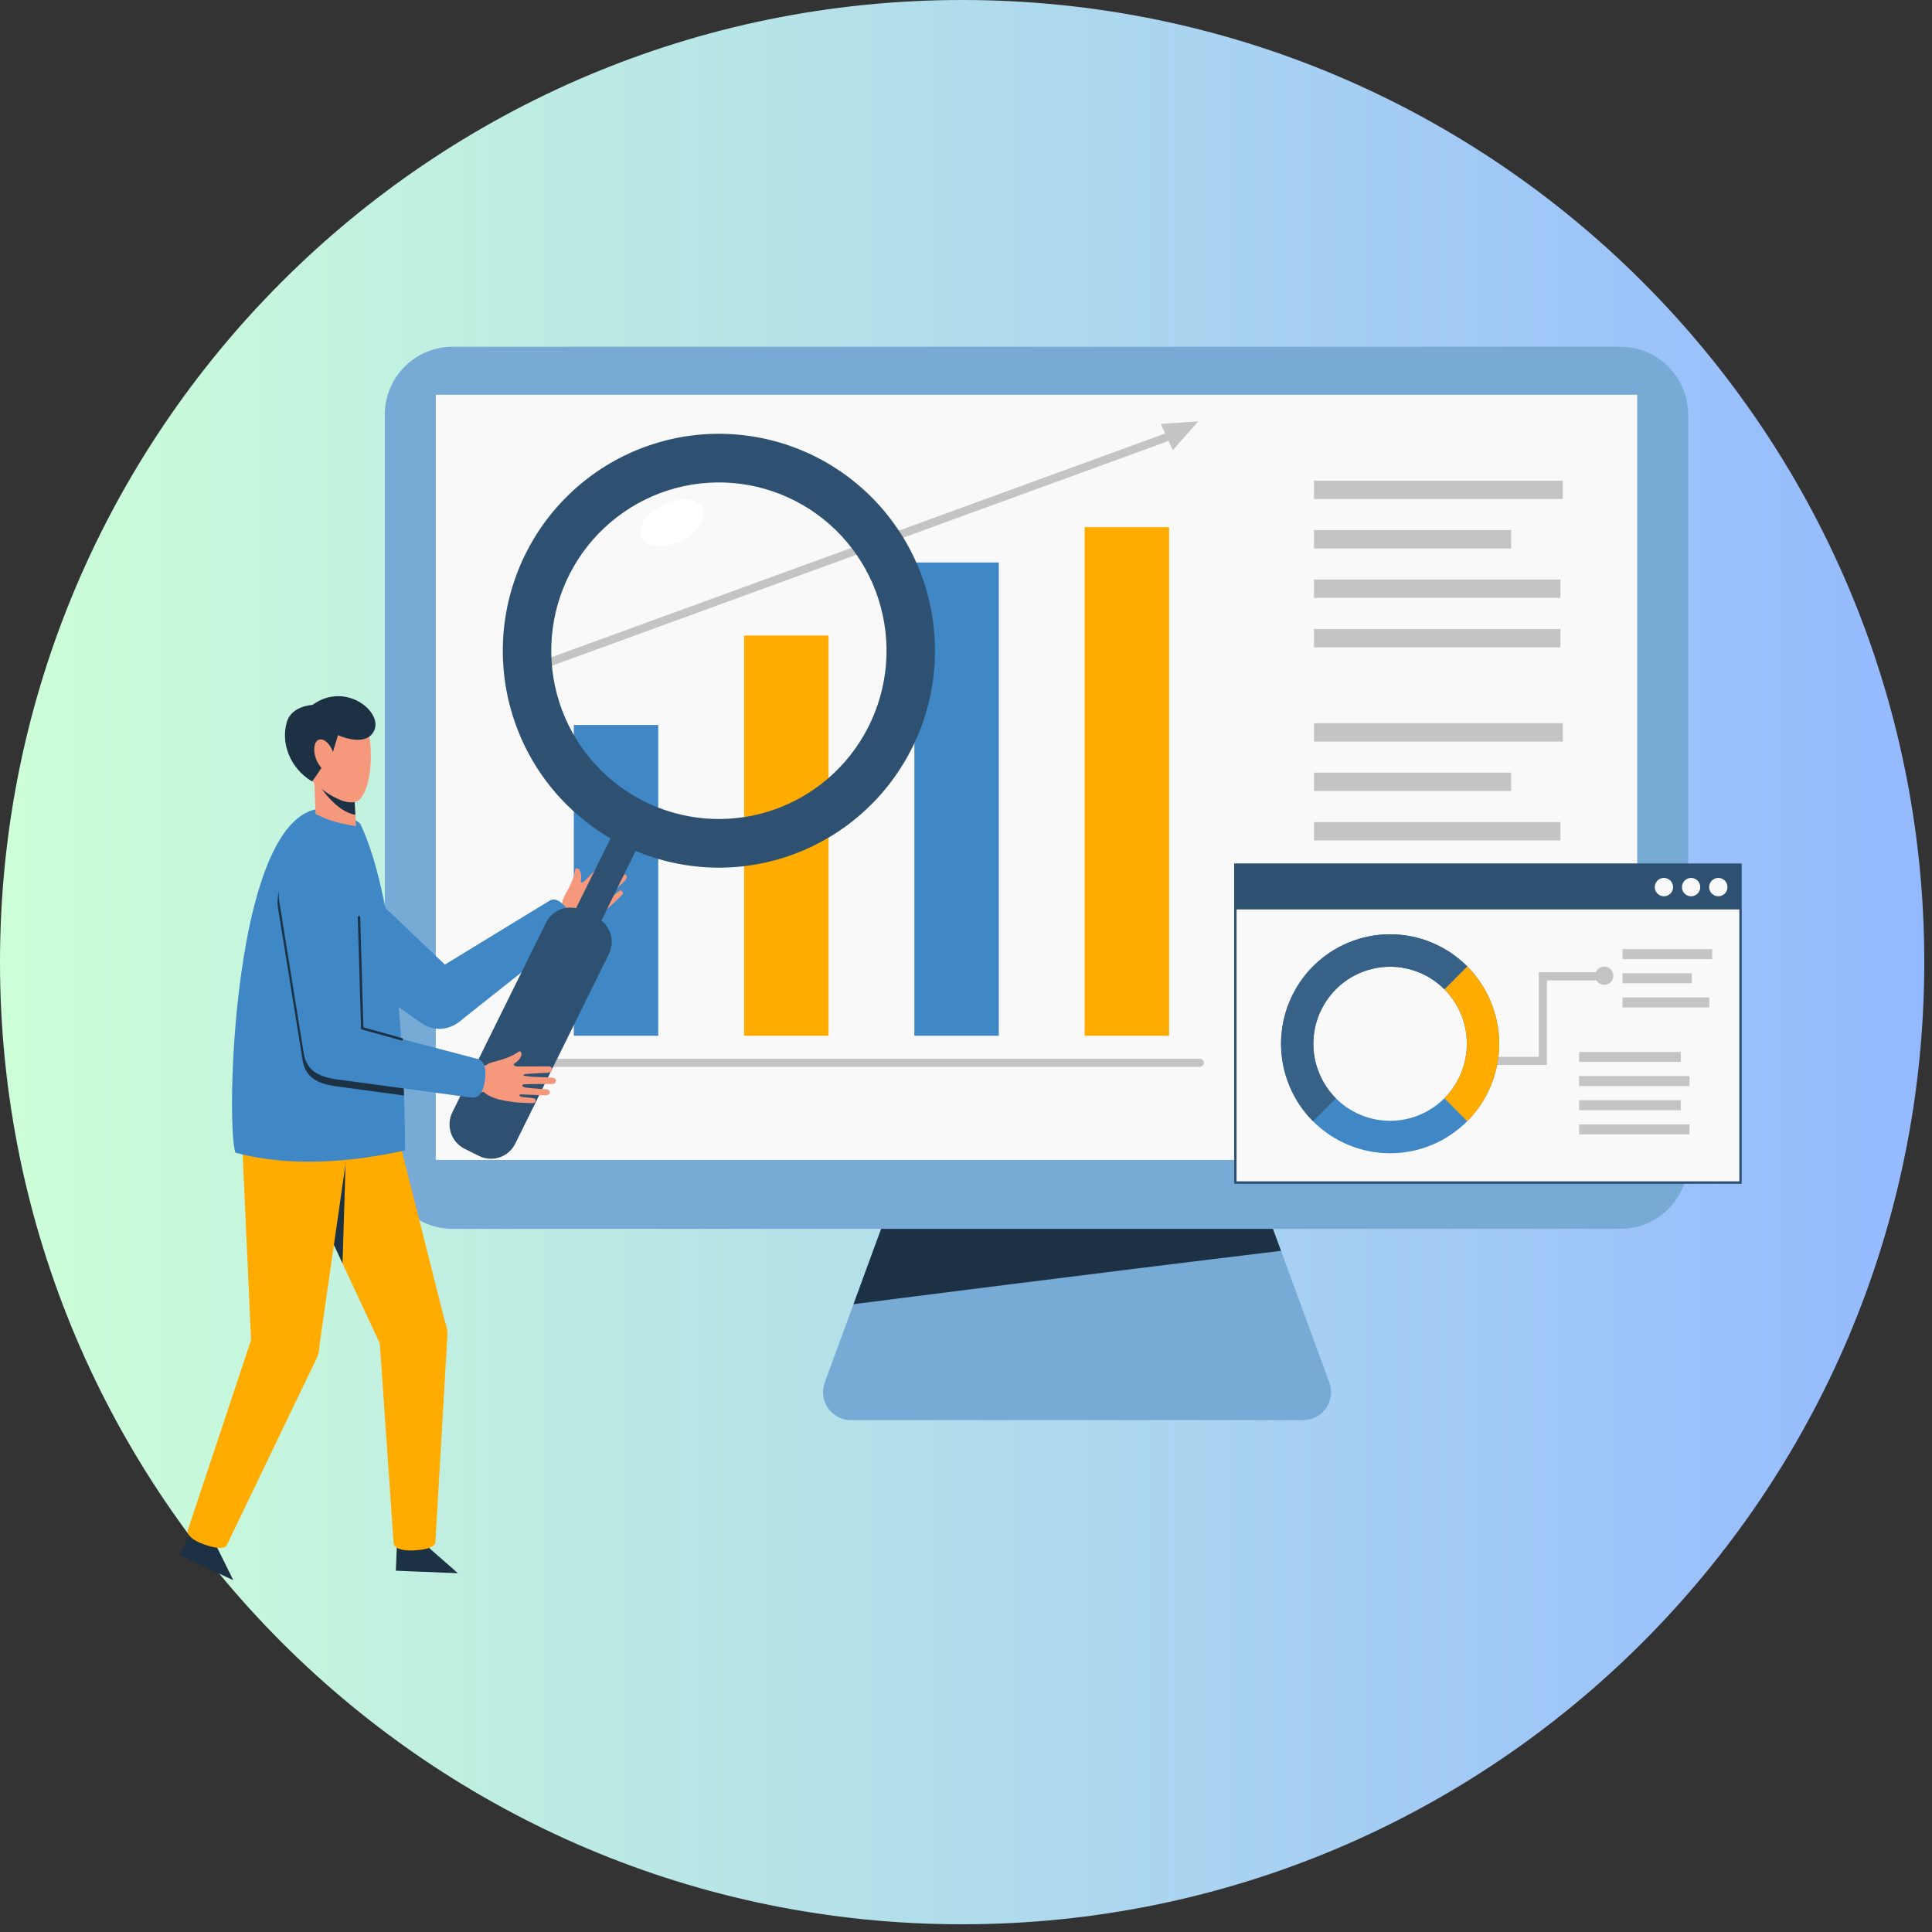 <svg xmlns="http://www.w3.org/2000/svg" xmlns:xlink="http://www.w3.org/1999/xlink" width="322" zoomAndPan="magnify" viewBox="0 0 241.5 241.5" height="322" preserveAspectRatio="xMidYMid meet" version="1.0"><rect x="0" y="0" width="241.5" height="241.5" fill="#333333" stroke="none"/><defs><clipPath id="7dca0813c7"><path d="M 0 0 L 240.535 0 L 240.535 240.535 L 0 240.535 Z M 0 0 " clip-rule="nonzero"/></clipPath><clipPath id="665ef6701f"><path d="M 120.266 0 C 53.844 0 0 53.844 0 120.266 C 0 186.688 53.844 240.535 120.266 240.535 C 186.688 240.535 240.535 186.688 240.535 120.266 C 240.535 53.844 186.688 0 120.266 0 Z M 120.266 0 " clip-rule="nonzero"/></clipPath><linearGradient x1="0" gradientTransform="matrix(0.94, 0, 0, 0.94, 0, 0)" y1="128" x2="256" gradientUnits="userSpaceOnUse" y2="128" id="80e62a20f2"><stop stop-opacity="1" stop-color="rgb(80.399%, 100%, 84.698%)" offset="0"/><stop stop-opacity="1" stop-color="rgb(80.312%, 99.892%, 84.758%)" offset="0.008"/><stop stop-opacity="1" stop-color="rgb(80.136%, 99.677%, 84.879%)" offset="0.016"/><stop stop-opacity="1" stop-color="rgb(79.961%, 99.461%, 84.998%)" offset="0.023"/><stop stop-opacity="1" stop-color="rgb(79.787%, 99.246%, 85.117%)" offset="0.031"/><stop stop-opacity="1" stop-color="rgb(79.611%, 99.033%, 85.237%)" offset="0.039"/><stop stop-opacity="1" stop-color="rgb(79.436%, 98.817%, 85.356%)" offset="0.047"/><stop stop-opacity="1" stop-color="rgb(79.262%, 98.602%, 85.477%)" offset="0.055"/><stop stop-opacity="1" stop-color="rgb(79.086%, 98.387%, 85.596%)" offset="0.062"/><stop stop-opacity="1" stop-color="rgb(78.911%, 98.172%, 85.715%)" offset="0.07"/><stop stop-opacity="1" stop-color="rgb(78.737%, 97.958%, 85.835%)" offset="0.078"/><stop stop-opacity="1" stop-color="rgb(78.561%, 97.743%, 85.954%)" offset="0.086"/><stop stop-opacity="1" stop-color="rgb(78.386%, 97.528%, 86.073%)" offset="0.094"/><stop stop-opacity="1" stop-color="rgb(78.212%, 97.313%, 86.194%)" offset="0.102"/><stop stop-opacity="1" stop-color="rgb(78.036%, 97.098%, 86.313%)" offset="0.109"/><stop stop-opacity="1" stop-color="rgb(77.861%, 96.884%, 86.432%)" offset="0.117"/><stop stop-opacity="1" stop-color="rgb(77.686%, 96.669%, 86.552%)" offset="0.125"/><stop stop-opacity="1" stop-color="rgb(77.512%, 96.454%, 86.671%)" offset="0.133"/><stop stop-opacity="1" stop-color="rgb(77.336%, 96.239%, 86.79%)" offset="0.141"/><stop stop-opacity="1" stop-color="rgb(77.161%, 96.024%, 86.911%)" offset="0.148"/><stop stop-opacity="1" stop-color="rgb(76.987%, 95.81%, 87.03%)" offset="0.156"/><stop stop-opacity="1" stop-color="rgb(76.811%, 95.595%, 87.149%)" offset="0.164"/><stop stop-opacity="1" stop-color="rgb(76.636%, 95.38%, 87.27%)" offset="0.172"/><stop stop-opacity="1" stop-color="rgb(76.462%, 95.164%, 87.389%)" offset="0.18"/><stop stop-opacity="1" stop-color="rgb(76.286%, 94.949%, 87.508%)" offset="0.188"/><stop stop-opacity="1" stop-color="rgb(76.111%, 94.736%, 87.628%)" offset="0.195"/><stop stop-opacity="1" stop-color="rgb(75.937%, 94.521%, 87.747%)" offset="0.203"/><stop stop-opacity="1" stop-color="rgb(75.761%, 94.305%, 87.866%)" offset="0.211"/><stop stop-opacity="1" stop-color="rgb(75.586%, 94.09%, 87.987%)" offset="0.219"/><stop stop-opacity="1" stop-color="rgb(75.41%, 93.875%, 88.106%)" offset="0.227"/><stop stop-opacity="1" stop-color="rgb(75.237%, 93.661%, 88.225%)" offset="0.234"/><stop stop-opacity="1" stop-color="rgb(75.061%, 93.446%, 88.345%)" offset="0.242"/><stop stop-opacity="1" stop-color="rgb(74.886%, 93.231%, 88.464%)" offset="0.25"/><stop stop-opacity="1" stop-color="rgb(74.712%, 93.016%, 88.583%)" offset="0.258"/><stop stop-opacity="1" stop-color="rgb(74.536%, 92.801%, 88.704%)" offset="0.266"/><stop stop-opacity="1" stop-color="rgb(74.361%, 92.587%, 88.823%)" offset="0.273"/><stop stop-opacity="1" stop-color="rgb(74.187%, 92.372%, 88.942%)" offset="0.281"/><stop stop-opacity="1" stop-color="rgb(74.011%, 92.157%, 89.062%)" offset="0.289"/><stop stop-opacity="1" stop-color="rgb(73.836%, 91.942%, 89.182%)" offset="0.297"/><stop stop-opacity="1" stop-color="rgb(73.662%, 91.727%, 89.301%)" offset="0.305"/><stop stop-opacity="1" stop-color="rgb(73.486%, 91.513%, 89.421%)" offset="0.312"/><stop stop-opacity="1" stop-color="rgb(73.311%, 91.298%, 89.54%)" offset="0.32"/><stop stop-opacity="1" stop-color="rgb(73.137%, 91.083%, 89.659%)" offset="0.328"/><stop stop-opacity="1" stop-color="rgb(72.961%, 90.868%, 89.78%)" offset="0.336"/><stop stop-opacity="1" stop-color="rgb(72.786%, 90.652%, 89.899%)" offset="0.344"/><stop stop-opacity="1" stop-color="rgb(72.61%, 90.439%, 90.018%)" offset="0.352"/><stop stop-opacity="1" stop-color="rgb(72.437%, 90.224%, 90.138%)" offset="0.359"/><stop stop-opacity="1" stop-color="rgb(72.261%, 90.009%, 90.257%)" offset="0.367"/><stop stop-opacity="1" stop-color="rgb(72.086%, 89.793%, 90.376%)" offset="0.375"/><stop stop-opacity="1" stop-color="rgb(71.912%, 89.578%, 90.497%)" offset="0.383"/><stop stop-opacity="1" stop-color="rgb(71.736%, 89.365%, 90.616%)" offset="0.391"/><stop stop-opacity="1" stop-color="rgb(71.561%, 89.149%, 90.735%)" offset="0.398"/><stop stop-opacity="1" stop-color="rgb(71.387%, 88.934%, 90.855%)" offset="0.406"/><stop stop-opacity="1" stop-color="rgb(71.211%, 88.719%, 90.974%)" offset="0.414"/><stop stop-opacity="1" stop-color="rgb(71.036%, 88.504%, 91.093%)" offset="0.422"/><stop stop-opacity="1" stop-color="rgb(70.862%, 88.29%, 91.214%)" offset="0.43"/><stop stop-opacity="1" stop-color="rgb(70.686%, 88.075%, 91.333%)" offset="0.438"/><stop stop-opacity="1" stop-color="rgb(70.511%, 87.86%, 91.452%)" offset="0.445"/><stop stop-opacity="1" stop-color="rgb(70.337%, 87.645%, 91.573%)" offset="0.453"/><stop stop-opacity="1" stop-color="rgb(70.161%, 87.43%, 91.692%)" offset="0.461"/><stop stop-opacity="1" stop-color="rgb(69.986%, 87.216%, 91.811%)" offset="0.469"/><stop stop-opacity="1" stop-color="rgb(69.81%, 87.001%, 91.931%)" offset="0.477"/><stop stop-opacity="1" stop-color="rgb(69.637%, 86.786%, 92.05%)" offset="0.484"/><stop stop-opacity="1" stop-color="rgb(69.461%, 86.571%, 92.169%)" offset="0.492"/><stop stop-opacity="1" stop-color="rgb(69.286%, 86.356%, 92.29%)" offset="0.5"/><stop stop-opacity="1" stop-color="rgb(69.112%, 86.142%, 92.409%)" offset="0.508"/><stop stop-opacity="1" stop-color="rgb(68.936%, 85.927%, 92.528%)" offset="0.516"/><stop stop-opacity="1" stop-color="rgb(68.761%, 85.712%, 92.648%)" offset="0.523"/><stop stop-opacity="1" stop-color="rgb(68.587%, 85.497%, 92.767%)" offset="0.531"/><stop stop-opacity="1" stop-color="rgb(68.411%, 85.281%, 92.886%)" offset="0.539"/><stop stop-opacity="1" stop-color="rgb(68.236%, 85.068%, 93.007%)" offset="0.547"/><stop stop-opacity="1" stop-color="rgb(68.062%, 84.853%, 93.126%)" offset="0.555"/><stop stop-opacity="1" stop-color="rgb(67.886%, 84.637%, 93.245%)" offset="0.562"/><stop stop-opacity="1" stop-color="rgb(67.711%, 84.422%, 93.365%)" offset="0.57"/><stop stop-opacity="1" stop-color="rgb(67.537%, 84.207%, 93.484%)" offset="0.578"/><stop stop-opacity="1" stop-color="rgb(67.361%, 83.994%, 93.604%)" offset="0.586"/><stop stop-opacity="1" stop-color="rgb(67.186%, 83.778%, 93.724%)" offset="0.594"/><stop stop-opacity="1" stop-color="rgb(67.01%, 83.563%, 93.843%)" offset="0.602"/><stop stop-opacity="1" stop-color="rgb(66.837%, 83.348%, 93.962%)" offset="0.609"/><stop stop-opacity="1" stop-color="rgb(66.661%, 83.133%, 94.083%)" offset="0.617"/><stop stop-opacity="1" stop-color="rgb(66.486%, 82.919%, 94.202%)" offset="0.625"/><stop stop-opacity="1" stop-color="rgb(66.312%, 82.704%, 94.321%)" offset="0.633"/><stop stop-opacity="1" stop-color="rgb(66.136%, 82.489%, 94.441%)" offset="0.641"/><stop stop-opacity="1" stop-color="rgb(65.961%, 82.274%, 94.56%)" offset="0.648"/><stop stop-opacity="1" stop-color="rgb(65.787%, 82.059%, 94.679%)" offset="0.656"/><stop stop-opacity="1" stop-color="rgb(65.611%, 81.845%, 94.8%)" offset="0.664"/><stop stop-opacity="1" stop-color="rgb(65.436%, 81.63%, 94.919%)" offset="0.672"/><stop stop-opacity="1" stop-color="rgb(65.262%, 81.415%, 95.038%)" offset="0.68"/><stop stop-opacity="1" stop-color="rgb(65.086%, 81.2%, 95.158%)" offset="0.688"/><stop stop-opacity="1" stop-color="rgb(64.911%, 80.984%, 95.277%)" offset="0.695"/><stop stop-opacity="1" stop-color="rgb(64.737%, 80.771%, 95.396%)" offset="0.703"/><stop stop-opacity="1" stop-color="rgb(64.561%, 80.556%, 95.517%)" offset="0.711"/><stop stop-opacity="1" stop-color="rgb(64.386%, 80.341%, 95.636%)" offset="0.719"/><stop stop-opacity="1" stop-color="rgb(64.211%, 80.125%, 95.755%)" offset="0.727"/><stop stop-opacity="1" stop-color="rgb(64.037%, 79.91%, 95.876%)" offset="0.734"/><stop stop-opacity="1" stop-color="rgb(63.861%, 79.697%, 95.995%)" offset="0.742"/><stop stop-opacity="1" stop-color="rgb(63.686%, 79.482%, 96.114%)" offset="0.75"/><stop stop-opacity="1" stop-color="rgb(63.512%, 79.266%, 96.234%)" offset="0.758"/><stop stop-opacity="1" stop-color="rgb(63.336%, 79.051%, 96.353%)" offset="0.766"/><stop stop-opacity="1" stop-color="rgb(63.161%, 78.836%, 96.472%)" offset="0.773"/><stop stop-opacity="1" stop-color="rgb(62.987%, 78.622%, 96.593%)" offset="0.781"/><stop stop-opacity="1" stop-color="rgb(62.811%, 78.407%, 96.712%)" offset="0.789"/><stop stop-opacity="1" stop-color="rgb(62.636%, 78.192%, 96.831%)" offset="0.797"/><stop stop-opacity="1" stop-color="rgb(62.462%, 77.977%, 96.951%)" offset="0.805"/><stop stop-opacity="1" stop-color="rgb(62.286%, 77.762%, 97.07%)" offset="0.812"/><stop stop-opacity="1" stop-color="rgb(62.111%, 77.548%, 97.189%)" offset="0.82"/><stop stop-opacity="1" stop-color="rgb(61.937%, 77.333%, 97.31%)" offset="0.828"/><stop stop-opacity="1" stop-color="rgb(61.761%, 77.118%, 97.429%)" offset="0.836"/><stop stop-opacity="1" stop-color="rgb(61.586%, 76.903%, 97.548%)" offset="0.844"/><stop stop-opacity="1" stop-color="rgb(61.411%, 76.688%, 97.668%)" offset="0.852"/><stop stop-opacity="1" stop-color="rgb(61.237%, 76.474%, 97.787%)" offset="0.859"/><stop stop-opacity="1" stop-color="rgb(61.061%, 76.259%, 97.906%)" offset="0.867"/><stop stop-opacity="1" stop-color="rgb(60.886%, 76.044%, 98.027%)" offset="0.875"/><stop stop-opacity="1" stop-color="rgb(60.712%, 75.829%, 98.146%)" offset="0.883"/><stop stop-opacity="1" stop-color="rgb(60.536%, 75.613%, 98.265%)" offset="0.891"/><stop stop-opacity="1" stop-color="rgb(60.361%, 75.4%, 98.386%)" offset="0.898"/><stop stop-opacity="1" stop-color="rgb(60.187%, 75.185%, 98.505%)" offset="0.906"/><stop stop-opacity="1" stop-color="rgb(60.011%, 74.969%, 98.624%)" offset="0.914"/><stop stop-opacity="1" stop-color="rgb(59.836%, 74.754%, 98.744%)" offset="0.922"/><stop stop-opacity="1" stop-color="rgb(59.662%, 74.539%, 98.863%)" offset="0.93"/><stop stop-opacity="1" stop-color="rgb(59.486%, 74.326%, 98.982%)" offset="0.938"/><stop stop-opacity="1" stop-color="rgb(59.311%, 74.11%, 99.103%)" offset="0.945"/><stop stop-opacity="1" stop-color="rgb(59.137%, 73.895%, 99.222%)" offset="0.953"/><stop stop-opacity="1" stop-color="rgb(58.961%, 73.68%, 99.341%)" offset="0.961"/><stop stop-opacity="1" stop-color="rgb(58.786%, 73.465%, 99.461%)" offset="0.969"/><stop stop-opacity="1" stop-color="rgb(58.611%, 73.251%, 99.58%)" offset="0.977"/><stop stop-opacity="1" stop-color="rgb(58.437%, 73.036%, 99.699%)" offset="0.984"/><stop stop-opacity="1" stop-color="rgb(58.261%, 72.821%, 99.82%)" offset="0.992"/><stop stop-opacity="1" stop-color="rgb(58.086%, 72.606%, 99.939%)" offset="1"/></linearGradient><clipPath id="16608fc55d"><path d="M 48 43.344 L 212 43.344 L 212 154 L 48 154 Z M 48 43.344 " clip-rule="nonzero"/></clipPath><clipPath id="f72abef17c"><path d="M 22.43 191 L 30 191 L 30 197.523 L 22.43 197.523 Z M 22.43 191 " clip-rule="nonzero"/></clipPath><clipPath id="a53d870f70"><path d="M 154 108 L 217.773 108 L 217.773 148 L 154 148 Z M 154 108 " clip-rule="nonzero"/></clipPath><clipPath id="5cc0fe852c"><path d="M 154 108 L 217.773 108 L 217.773 114 L 154 114 Z M 154 108 " clip-rule="nonzero"/></clipPath><clipPath id="3169fee4fb"><path d="M 154 107 L 217.773 107 L 217.773 148 L 154 148 Z M 154 107 " clip-rule="nonzero"/></clipPath></defs><g clip-path="url(#7dca0813c7)"><g clip-path="url(#665ef6701f)"><path fill="url(#80e62a20f2)" d="M 0 0 L 0 240.535 L 240.535 240.535 L 240.535 0 Z M 0 0 " fill-rule="nonzero"/></g></g><path fill="#77abd5" d="M 111.5 149.91 L 157.758 149.91 L 166.168 172.812 C 166.266 173.074 166.328 173.348 166.359 173.629 C 166.395 173.906 166.391 174.188 166.355 174.465 C 166.32 174.746 166.25 175.016 166.148 175.277 C 166.047 175.543 165.918 175.789 165.758 176.02 C 165.598 176.25 165.41 176.461 165.199 176.645 C 164.992 176.832 164.762 176.988 164.512 177.121 C 164.262 177.25 164.004 177.348 163.73 177.414 C 163.457 177.484 163.184 177.516 162.902 177.516 L 106.359 177.516 C 106.078 177.516 105.801 177.484 105.531 177.414 C 105.258 177.348 104.996 177.25 104.75 177.121 C 104.5 176.988 104.27 176.832 104.059 176.645 C 103.848 176.461 103.664 176.25 103.504 176.02 C 103.344 175.789 103.211 175.543 103.109 175.277 C 103.008 175.016 102.941 174.746 102.906 174.465 C 102.871 174.188 102.867 173.906 102.898 173.629 C 102.93 173.348 102.996 173.074 103.094 172.812 Z M 111.5 149.91 " fill-opacity="1" fill-rule="nonzero"/><path fill="#1c3144" d="M 111.5 149.91 L 106.688 163.023 C 109.168 162.703 136.832 159.164 160.125 156.355 L 157.758 149.91 Z M 111.5 149.91 " fill-opacity="1" fill-rule="nonzero"/><g clip-path="url(#16608fc55d)"><path fill="#77abd5" d="M 56.582 43.344 L 202.543 43.344 C 207.238 43.344 211.02 47.137 211.02 51.852 L 211.02 145.098 C 211.02 149.812 207.238 153.609 202.543 153.609 L 56.582 153.609 C 51.883 153.609 48.102 149.812 48.102 145.098 L 48.102 51.852 C 48.102 47.137 51.883 43.344 56.582 43.344 Z M 56.582 43.344 " fill-opacity="1" fill-rule="nonzero"/></g><path fill="#f9f9f9" d="M 54.473 49.344 L 204.652 49.344 L 204.652 144.992 L 54.473 144.992 Z M 54.473 49.344 " fill-opacity="1" fill-rule="nonzero"/><path fill="#c4c4c4" d="M 67.883 132.34 C 67.742 132.344 67.621 132.391 67.523 132.492 C 67.426 132.59 67.375 132.711 67.375 132.852 C 67.375 132.992 67.426 133.109 67.523 133.211 C 67.621 133.309 67.742 133.359 67.883 133.359 L 149.98 133.359 C 150.117 133.359 150.238 133.309 150.336 133.211 C 150.438 133.109 150.484 132.992 150.484 132.852 C 150.484 132.711 150.438 132.59 150.336 132.492 C 150.238 132.391 150.121 132.344 149.98 132.34 Z M 67.883 132.34 " fill-opacity="1" fill-rule="nonzero"/><path fill="#3f88c5" d="M 71.727 90.621 L 82.281 90.621 L 82.281 129.473 L 71.727 129.473 Z M 71.727 90.621 " fill-opacity="1" fill-rule="nonzero"/><path fill="#ffab00" d="M 93.012 79.438 L 103.566 79.438 L 103.566 129.473 L 93.012 129.473 Z M 93.012 79.438 " fill-opacity="1" fill-rule="nonzero"/><path fill="#3f88c5" d="M 114.297 70.312 L 124.852 70.312 L 124.852 129.473 L 114.297 129.473 Z M 114.297 70.312 " fill-opacity="1" fill-rule="nonzero"/><path fill="#ffab00" d="M 135.578 65.898 L 146.133 65.898 L 146.133 129.473 L 135.578 129.473 Z M 135.578 65.898 " fill-opacity="1" fill-rule="nonzero"/><path fill="#f5987c" d="M 75.777 107.312 C 75.629 107.48 73.566 109.637 73.156 110.055 C 72.805 110.414 72.535 110.344 72.594 110.145 C 72.652 109.949 72.727 109.227 72.48 108.809 C 72.309 108.516 72.109 108.52 72.004 108.543 C 71.965 108.555 71.93 108.605 71.922 108.645 C 71.496 110.902 70.551 111.602 70.305 112.695 C 70.289 112.773 70.277 112.848 70.273 112.922 L 68.668 113.48 L 71.406 117.52 L 72.492 115.34 C 73.996 115.293 75.738 113.684 75.895 113.586 C 76.227 113.379 77.441 112.184 77.719 111.918 C 77.836 111.809 77.891 111.68 77.855 111.555 C 77.82 111.422 77.703 111.285 77.508 111.32 C 77.309 111.352 76.195 112.469 75.992 112.449 C 75.785 112.426 75.832 112.285 75.941 112.184 C 76.051 112.082 77.941 110.258 78.035 110.172 C 78.41 109.816 78.406 109.547 78.246 109.395 C 78.113 109.27 77.863 109.273 77.637 109.484 C 77.047 110.027 75.684 111.301 75.461 111.336 C 75.211 111.375 75.172 111.211 75.246 111.105 C 75.414 110.875 77.301 108.891 77.723 108.453 C 77.969 108.199 77.844 107.996 77.727 107.852 C 77.574 107.668 77.344 107.77 77.16 107.902 C 76.977 108.035 75.258 109.758 74.883 110.035 C 74.508 110.312 74.438 110.398 74.398 110.23 C 74.359 110.062 76.27 108.02 76.402 107.766 C 76.531 107.516 76.551 107.309 76.324 107.152 C 76.125 107.031 75.949 107.133 75.777 107.312 Z M 75.777 107.312 " fill-opacity="1" fill-rule="nonzero"/><path fill="#3f88c5" d="M 39.66 107.629 C 40.891 107.547 42.109 107.914 43.094 108.664 C 43.359 108.871 43.605 109.105 43.824 109.359 L 55.609 120.574 L 68.504 112.703 C 68.672 112.648 69.414 111.762 70.832 113.551 C 72.246 115.34 71.633 116.348 71.34 116.664 L 57.934 127.301 C 56.648 128.52 54.77 129.148 52.859 128.012 L 36.898 116.875 C 34.641 115.16 34.195 111.93 35.906 109.66 C 36.805 108.469 38.176 107.727 39.66 107.629 Z M 39.66 107.629 " fill-opacity="1" fill-rule="nonzero"/><path fill="#2e5171" d="M 80.695 103.875 L 77.547 102.309 L 60.793 136.23 L 63.941 137.797 Z M 80.695 103.875 " fill-opacity="1" fill-rule="nonzero"/><path fill="#c4c4c4" d="M 145.84 54.117 L 68.203 82.422 C 68.07 82.469 67.977 82.559 67.914 82.684 C 67.855 82.812 67.852 82.941 67.898 83.074 C 67.945 83.207 68.035 83.301 68.16 83.359 C 68.289 83.422 68.418 83.426 68.547 83.379 L 146.188 55.074 C 146.32 55.023 146.414 54.938 146.473 54.809 C 146.535 54.684 146.539 54.555 146.492 54.422 C 146.441 54.289 146.355 54.195 146.23 54.133 C 146.102 54.074 145.973 54.07 145.84 54.117 Z M 145.84 54.117 " fill-opacity="1" fill-rule="nonzero"/><path fill="#2e5171" d="M 93.426 54.461 C 94.301 54.578 95.172 54.738 96.031 54.941 C 96.895 55.145 97.742 55.387 98.582 55.676 C 99.418 55.961 100.238 56.289 101.043 56.656 C 101.848 57.023 102.637 57.43 103.402 57.875 C 104.164 58.32 104.906 58.805 105.625 59.32 C 106.344 59.84 107.035 60.391 107.699 60.98 C 108.363 61.566 109 62.184 109.602 62.832 C 110.207 63.48 110.777 64.16 111.312 64.863 C 111.852 65.57 112.355 66.301 112.82 67.055 C 113.285 67.809 113.715 68.586 114.105 69.383 C 114.492 70.18 114.844 70.992 115.156 71.824 C 115.465 72.656 115.734 73.5 115.961 74.359 C 116.191 75.219 116.375 76.086 116.52 76.961 C 116.66 77.84 116.762 78.719 116.816 79.605 C 116.875 80.492 116.887 81.379 116.855 82.266 C 116.828 83.152 116.754 84.039 116.637 84.918 C 116.52 85.797 116.359 86.672 116.156 87.535 C 115.957 88.398 115.711 89.254 115.426 90.094 C 115.141 90.934 114.816 91.758 114.449 92.566 C 114.082 93.375 113.676 94.164 113.234 94.934 C 112.789 95.699 112.309 96.445 111.793 97.168 C 111.277 97.887 110.727 98.582 110.145 99.25 C 109.559 99.914 108.945 100.551 108.297 101.156 C 107.652 101.766 106.977 102.336 106.273 102.875 C 105.57 103.418 104.844 103.922 104.09 104.387 C 103.34 104.855 102.566 105.285 101.773 105.676 C 100.98 106.07 100.168 106.422 99.34 106.73 C 98.512 107.043 97.668 107.312 96.812 107.543 C 95.961 107.77 95.094 107.957 94.223 108.102 C 93.348 108.242 92.473 108.344 91.59 108.402 C 90.707 108.457 89.82 108.473 88.938 108.441 C 88.055 108.41 87.172 108.336 86.297 108.219 C 85.418 108.102 84.551 107.941 83.688 107.738 C 82.828 107.535 81.98 107.293 81.141 107.004 C 80.305 106.719 79.484 106.391 78.676 106.023 C 77.871 105.656 77.086 105.25 76.32 104.805 C 75.555 104.359 74.812 103.879 74.094 103.359 C 73.379 102.84 72.688 102.289 72.023 101.703 C 71.359 101.113 70.723 100.496 70.121 99.848 C 69.516 99.199 68.945 98.523 68.406 97.816 C 67.871 97.109 67.367 96.383 66.902 95.625 C 66.438 94.871 66.008 94.094 65.617 93.297 C 65.227 92.5 64.879 91.688 64.566 90.855 C 64.258 90.023 63.988 89.18 63.762 88.32 C 63.531 87.461 63.348 86.594 63.203 85.719 C 63.062 84.844 62.961 83.961 62.906 83.074 C 62.848 82.188 62.836 81.301 62.867 80.414 C 62.895 79.527 62.969 78.641 63.086 77.762 C 63.203 76.883 63.363 76.008 63.562 75.145 C 63.766 74.281 64.012 73.426 64.297 72.586 C 64.582 71.746 64.906 70.922 65.273 70.113 C 65.641 69.305 66.043 68.516 66.488 67.75 C 66.93 66.98 67.41 66.234 67.926 65.512 C 68.445 64.793 68.992 64.098 69.578 63.43 C 70.164 62.766 70.777 62.129 71.426 61.523 C 72.07 60.914 72.746 60.344 73.449 59.805 C 74.152 59.266 74.879 58.762 75.629 58.293 C 76.383 57.824 77.156 57.395 77.949 57.004 C 78.742 56.609 79.555 56.258 80.383 55.949 C 81.211 55.637 82.051 55.367 82.906 55.137 C 83.762 54.91 84.625 54.723 85.5 54.578 C 86.371 54.438 87.25 54.336 88.133 54.277 C 89.016 54.223 89.898 54.211 90.785 54.238 C 91.668 54.27 92.547 54.344 93.426 54.461 Z M 92.625 60.488 C 91.945 60.395 91.262 60.34 90.578 60.316 C 89.891 60.293 89.207 60.301 88.52 60.348 C 87.836 60.391 87.156 60.469 86.477 60.578 C 85.801 60.691 85.129 60.836 84.465 61.012 C 83.805 61.191 83.148 61.398 82.508 61.641 C 81.863 61.883 81.234 62.156 80.621 62.461 C 80.004 62.762 79.402 63.098 78.82 63.461 C 78.238 63.824 77.672 64.215 77.129 64.633 C 76.582 65.051 76.059 65.496 75.559 65.965 C 75.055 66.438 74.578 66.93 74.125 67.445 C 73.672 67.965 73.246 68.504 72.844 69.062 C 72.445 69.621 72.074 70.199 71.727 70.797 C 71.383 71.391 71.07 72.004 70.785 72.629 C 70.504 73.258 70.25 73.898 70.027 74.551 C 69.805 75.203 69.617 75.863 69.461 76.535 C 69.305 77.203 69.18 77.883 69.09 78.562 C 69 79.246 68.941 79.934 68.918 80.621 C 68.895 81.309 68.906 82 68.949 82.688 C 68.992 83.375 69.07 84.059 69.18 84.738 C 69.293 85.418 69.434 86.09 69.613 86.754 C 69.789 87.422 69.996 88.078 70.238 88.723 C 70.48 89.367 70.75 90 71.055 90.617 C 71.355 91.234 71.688 91.836 72.051 92.422 C 72.41 93.008 72.801 93.574 73.219 94.121 C 73.633 94.668 74.078 95.195 74.547 95.699 C 75.016 96.203 75.508 96.68 76.023 97.137 C 76.535 97.59 77.074 98.02 77.629 98.422 C 78.188 98.824 78.762 99.199 79.355 99.543 C 79.949 99.887 80.559 100.203 81.184 100.488 C 81.809 100.773 82.445 101.027 83.098 101.25 C 83.746 101.473 84.406 101.664 85.074 101.82 C 85.742 101.977 86.414 102.102 87.098 102.191 C 87.777 102.285 88.461 102.34 89.145 102.363 C 89.832 102.387 90.516 102.379 91.203 102.332 C 91.887 102.289 92.566 102.211 93.246 102.102 C 93.922 101.988 94.594 101.844 95.254 101.668 C 95.918 101.492 96.57 101.281 97.215 101.039 C 97.855 100.797 98.484 100.523 99.102 100.219 C 99.719 99.918 100.316 99.582 100.902 99.219 C 101.484 98.855 102.047 98.465 102.594 98.047 C 103.137 97.629 103.66 97.184 104.164 96.715 C 104.664 96.246 105.141 95.75 105.598 95.234 C 106.051 94.715 106.477 94.176 106.875 93.617 C 107.277 93.059 107.648 92.48 107.992 91.883 C 108.336 91.289 108.652 90.676 108.934 90.051 C 109.219 89.422 109.473 88.781 109.695 88.133 C 109.914 87.48 110.105 86.816 110.262 86.148 C 110.418 85.477 110.543 84.801 110.633 84.117 C 110.723 83.434 110.781 82.746 110.805 82.059 C 110.828 81.371 110.816 80.684 110.773 79.996 C 110.73 79.309 110.652 78.625 110.539 77.941 C 110.43 77.262 110.285 76.59 110.109 75.926 C 109.934 75.258 109.723 74.605 109.484 73.957 C 109.242 73.312 108.973 72.68 108.668 72.062 C 108.367 71.445 108.035 70.844 107.672 70.258 C 107.309 69.672 106.922 69.105 106.504 68.559 C 106.086 68.012 105.645 67.484 105.176 66.98 C 104.707 66.477 104.215 66 103.699 65.543 C 103.184 65.09 102.648 64.66 102.09 64.258 C 101.535 63.855 100.957 63.48 100.363 63.137 C 99.77 62.793 99.16 62.477 98.535 62.191 C 97.91 61.906 97.273 61.652 96.625 61.43 C 95.977 61.207 95.316 61.016 94.648 60.859 C 93.98 60.703 93.305 60.578 92.625 60.488 Z M 92.625 60.488 " fill-opacity="1" fill-rule="nonzero"/><path fill="#2e5171" d="M 74.574 114.688 L 72.797 113.805 C 71.109 112.965 69.078 113.652 68.246 115.344 L 56.547 139.031 C 55.711 140.723 56.395 142.762 58.082 143.602 L 59.863 144.488 C 61.547 145.324 63.578 144.641 64.414 142.945 L 76.109 119.258 C 76.945 117.566 76.262 115.527 74.574 114.688 Z M 74.574 114.688 " fill-opacity="1" fill-rule="nonzero"/><path fill="#ffffff" d="M 80.191 67.195 C 80.336 67.496 80.57 67.742 80.898 67.93 C 81.227 68.117 81.621 68.23 82.082 68.273 C 82.543 68.316 83.035 68.285 83.559 68.176 C 84.082 68.066 84.598 67.891 85.105 67.648 C 85.613 67.406 86.074 67.113 86.488 66.773 C 86.902 66.434 87.234 66.066 87.492 65.684 C 87.75 65.297 87.91 64.914 87.969 64.543 C 88.031 64.168 87.988 63.832 87.844 63.527 C 87.703 63.223 87.465 62.98 87.137 62.793 C 86.812 62.605 86.418 62.488 85.957 62.449 C 85.496 62.406 85.004 62.438 84.477 62.547 C 83.953 62.656 83.438 62.832 82.93 63.074 C 82.422 63.316 81.961 63.609 81.551 63.949 C 81.137 64.289 80.801 64.652 80.543 65.039 C 80.285 65.426 80.125 65.805 80.066 66.18 C 80.004 66.555 80.047 66.891 80.191 67.195 Z M 80.191 67.195 " fill-opacity="1" fill-rule="nonzero"/><path fill="#1c3144" d="M 52.816 192.918 L 56.938 196.531 L 49.594 196.238 L 49.727 192.898 Z M 52.816 192.918 " fill-opacity="1" fill-rule="nonzero"/><path fill="#1c3144" d="M 49.625 192.789 L 49.48 196.34 L 57.238 196.652 L 52.855 192.809 L 52.816 192.809 Z M 49.832 193.008 L 52.773 193.023 L 56.633 196.41 L 49.707 196.133 Z M 49.832 193.008 " fill-opacity="1" fill-rule="nonzero"/><path fill="#ffab00" d="M 48.75 138.012 L 55.613 165.191 C 55.82 165.703 55.926 166.234 55.93 166.785 L 54.426 192.723 C 54.426 192.723 54.648 193.645 51.797 193.797 C 48.945 193.953 49.191 192.727 49.191 192.727 L 47.477 167.934 L 35.723 142.68 Z M 48.75 138.012 " fill-opacity="1" fill-rule="nonzero"/><g clip-path="url(#f72abef17c)"><path fill="#1c3144" d="M 26.727 192.602 L 29.16 197.52 L 22.484 194.434 L 23.879 191.398 Z M 26.727 192.602 " fill-opacity="1" fill-rule="nonzero"/></g><path fill="#1c3144" d="M 43.203 145.234 L 42.816 157.922 L 40.426 152.785 Z M 43.203 145.234 " fill-opacity="1" fill-rule="nonzero"/><path fill="#ffab00" d="M 30.125 139.656 L 43.938 140.336 L 39.945 168.086 C 39.945 168.637 39.84 169.168 39.633 169.68 L 28.379 193.078 C 28.379 193.078 28.238 194.012 25.543 193.062 C 22.848 192.109 23.539 191.07 23.539 191.07 L 31.383 167.504 Z M 30.125 139.656 " fill-opacity="1" fill-rule="nonzero"/><path fill="#3f88c5" d="M 45.055 102.965 C 44.867 103.031 50.367 111.129 50.641 143.789 C 44.023 145.285 36.207 145.93 29.434 144.09 C 28.012 140.316 29.352 90.887 45.055 102.965 Z M 45.055 102.965 " fill-opacity="1" fill-rule="nonzero"/><path fill="#1c3144" d="M 39.672 107.582 C 42.016 107.512 44.805 109.035 44.93 113.121 L 45.086 129.422 L 50.191 130.766 C 50.312 132.707 50.422 134.734 50.496 136.938 L 41.883 135.773 C 40.062 135.477 38.273 134.953 37.84 132.609 L 34.73 113.348 C 34.391 110.523 36.395 107.957 39.211 107.613 C 39.359 107.598 39.516 107.586 39.672 107.582 Z M 39.672 107.582 " fill-opacity="1" fill-rule="nonzero"/><path fill="#f5987c" d="M 68.52 133.297 C 68.297 133.309 65.316 133.312 64.73 133.305 C 64.23 133.301 64.094 133.055 64.277 132.961 C 64.457 132.867 65.027 132.422 65.156 131.953 C 65.246 131.625 65.109 131.48 65.016 131.426 C 64.98 131.406 64.922 131.41 64.887 131.438 C 62.973 132.695 61.812 132.496 60.859 133.078 C 60.793 133.117 60.73 133.164 60.676 133.211 L 59.16 132.438 L 57.59 136.781 L 60.48 136.492 C 61.555 137.547 63.918 137.691 64.098 137.738 C 64.477 137.832 66.18 137.879 66.559 137.898 C 66.719 137.906 66.848 137.855 66.914 137.742 C 66.988 137.629 67 137.445 66.844 137.328 C 66.684 137.211 65.109 137.18 64.98 137.016 C 64.855 136.852 64.988 136.789 65.137 136.797 C 65.285 136.805 67.906 136.906 68.035 136.914 C 68.547 136.938 68.738 136.75 68.734 136.527 C 68.734 136.344 68.559 136.168 68.25 136.148 C 67.449 136.102 65.594 136 65.414 135.863 C 65.211 135.707 65.301 135.566 65.43 135.547 C 65.711 135.508 68.445 135.492 69.051 135.496 C 69.402 135.5 69.461 135.27 69.48 135.082 C 69.508 134.844 69.277 134.746 69.055 134.707 C 68.832 134.668 66.406 134.617 65.945 134.539 C 65.484 134.461 65.375 134.473 65.469 134.324 C 65.562 134.18 68.352 134.145 68.625 134.066 C 68.895 133.984 69.055 133.855 69.016 133.582 C 68.961 133.355 68.766 133.297 68.52 133.297 Z M 68.52 133.297 " fill-opacity="1" fill-rule="nonzero"/><path fill="#3f88c5" d="M 45.07 112.262 L 45.23 128.562 L 59.828 132.402 C 59.984 132.484 60.918 132.727 60.621 134.992 C 60.324 137.254 59.391 137.191 58.957 137.199 L 42.027 134.914 C 40.207 134.617 38.418 134.094 37.984 131.75 L 34.875 112.488 C 34.535 109.664 36.539 107.098 39.352 106.754 C 41.777 106.461 44.938 107.902 45.07 112.262 Z M 45.07 112.262 " fill-opacity="1" fill-rule="nonzero"/><path fill="#1c3144" d="M 44.871 114.508 C 44.77 114.512 44.719 114.566 44.723 114.668 L 45.125 128.535 C 45.125 128.613 45.164 128.66 45.234 128.68 L 50.18 130.059 C 50.277 130.086 50.34 130.051 50.367 129.953 C 50.395 129.855 50.359 129.793 50.262 129.766 L 45.426 128.414 L 45.027 114.656 C 45.023 114.555 44.973 114.508 44.871 114.508 Z M 44.871 114.508 " fill-opacity="1" fill-rule="nonzero"/><path fill="#f5987c" d="M 39.242 96.273 L 39.441 101.754 C 40.805 102.375 41.562 102.785 44.5 103.281 L 44.242 98.625 Z M 39.242 96.273 " fill-opacity="1" fill-rule="nonzero"/><path fill="#1c3144" d="M 39.914 98.176 C 39.914 98.176 41.973 101.465 44.422 101.852 L 44.242 98.629 L 44.242 98.625 L 43.789 98.41 Z M 39.914 98.176 " fill-opacity="1" fill-rule="nonzero"/><path fill="#f5987c" d="M 38.191 96.844 C 38.191 96.844 41.719 100.57 44.234 100.281 C 46.746 99.996 47.07 91.133 44.961 89.172 C 42.852 87.207 37.238 89.859 37.238 89.859 Z M 38.191 96.844 " fill-opacity="1" fill-rule="nonzero"/><path fill="#1c3144" d="M 42.25 91.891 C 42.25 91.891 45.852 93.57 46.809 91.23 C 47.766 88.887 43.113 85.156 39.059 88.113 C 39.066 88.125 36.457 88.203 35.852 90.254 C 35.121 92.738 36.09 95.902 39.008 97.688 C 39.008 97.688 39.648 96.828 40.152 96.031 C 40.871 94.895 41.699 93.672 41.484 94.43 Z M 42.25 91.891 " fill-opacity="1" fill-rule="nonzero"/><path fill="#f5987c" d="M 39.48 94.805 C 39.574 95.066 39.691 95.305 39.832 95.527 C 39.973 95.746 40.125 95.93 40.293 96.078 C 40.457 96.227 40.625 96.324 40.793 96.379 C 40.961 96.43 41.117 96.43 41.258 96.379 C 41.402 96.328 41.523 96.23 41.617 96.082 C 41.715 95.934 41.781 95.754 41.816 95.531 C 41.852 95.312 41.855 95.074 41.824 94.812 C 41.793 94.555 41.734 94.293 41.641 94.035 C 41.547 93.773 41.434 93.535 41.293 93.312 C 41.152 93.094 41 92.91 40.832 92.762 C 40.664 92.613 40.496 92.516 40.332 92.461 C 40.164 92.41 40.008 92.41 39.863 92.461 C 39.723 92.512 39.602 92.609 39.504 92.758 C 39.406 92.902 39.34 93.086 39.305 93.309 C 39.27 93.527 39.266 93.766 39.297 94.027 C 39.328 94.285 39.391 94.547 39.48 94.805 Z M 39.48 94.805 " fill-opacity="1" fill-rule="nonzero"/><path fill="#c4c4c4" d="M 145.098 52.992 L 146.602 56.266 L 149.789 52.664 Z M 145.098 52.992 " fill-opacity="1" fill-rule="nonzero"/><path fill="#c4c4c4" d="M 164.25 60.086 L 195.348 60.086 L 195.348 62.375 L 164.25 62.375 Z M 164.25 60.086 " fill-opacity="1" fill-rule="nonzero"/><path fill="#c4c4c4" d="M 164.25 66.266 L 188.895 66.266 L 188.895 68.555 L 164.25 68.555 Z M 164.25 66.266 " fill-opacity="1" fill-rule="nonzero"/><path fill="#c4c4c4" d="M 164.25 72.445 L 195.055 72.445 L 195.055 74.734 L 164.25 74.734 Z M 164.25 72.445 " fill-opacity="1" fill-rule="nonzero"/><path fill="#c4c4c4" d="M 164.25 78.629 L 195.055 78.629 L 195.055 80.918 L 164.25 80.918 Z M 164.25 78.629 " fill-opacity="1" fill-rule="nonzero"/><path fill="#c4c4c4" d="M 164.25 90.402 L 195.348 90.402 L 195.348 92.691 L 164.25 92.691 Z M 164.25 90.402 " fill-opacity="1" fill-rule="nonzero"/><path fill="#c4c4c4" d="M 164.25 96.582 L 188.895 96.582 L 188.895 98.871 L 164.25 98.871 Z M 164.25 96.582 " fill-opacity="1" fill-rule="nonzero"/><path fill="#c4c4c4" d="M 164.25 102.762 L 195.055 102.762 L 195.055 105.051 L 164.25 105.051 Z M 164.25 102.762 " fill-opacity="1" fill-rule="nonzero"/><path fill="#3f88c5" d="M 164.25 108.945 L 195.055 108.945 L 195.055 111.234 L 164.25 111.234 Z M 164.25 108.945 " fill-opacity="1" fill-rule="nonzero"/><g clip-path="url(#a53d870f70)"><path fill="#f9f9f9" d="M 154.418 108.082 L 217.566 108.082 L 217.566 147.82 L 154.418 147.82 Z M 154.418 108.082 " fill-opacity="1" fill-rule="nonzero"/></g><g clip-path="url(#5cc0fe852c)"><path fill="#2e5171" d="M 154.418 108.082 L 154.418 113.676 L 217.566 113.676 L 217.566 108.082 Z M 154.418 108.082 " fill-opacity="1" fill-rule="nonzero"/></g><g clip-path="url(#3169fee4fb)"><path fill="#2e5171" d="M 154.27 107.93 L 154.27 147.973 L 217.715 147.973 L 217.715 107.93 Z M 154.57 108.23 L 217.418 108.23 L 217.418 147.668 L 154.57 147.668 Z M 154.57 108.23 " fill-opacity="1" fill-rule="nonzero"/></g><path fill="#c4c4c4" d="M 192.352 121.531 L 192.352 132.105 L 184.566 132.105 L 184.566 133.125 L 193.363 133.125 L 193.363 122.551 L 200.219 122.551 L 200.219 121.531 Z M 192.352 121.531 " fill-opacity="1" fill-rule="nonzero"/><path fill="#3f88c5" d="M 173.762 116.785 C 171.957 116.785 170.215 117.133 168.547 117.828 C 166.875 118.523 165.402 119.512 164.125 120.797 C 163.488 121.43 162.926 122.121 162.426 122.871 C 161.93 123.617 161.512 124.406 161.168 125.234 C 160.824 126.066 160.566 126.922 160.391 127.805 C 160.219 128.684 160.129 129.574 160.129 130.473 C 160.129 131.371 160.219 132.262 160.391 133.145 C 160.566 134.023 160.824 134.879 161.168 135.711 C 161.512 136.539 161.93 137.328 162.426 138.078 C 162.926 138.824 163.488 139.516 164.125 140.152 C 164.758 140.785 165.445 141.352 166.188 141.852 C 166.934 142.352 167.719 142.773 168.547 143.117 C 169.371 143.461 170.227 143.723 171.105 143.895 C 171.98 144.07 172.867 144.16 173.762 144.16 C 174.66 144.16 175.547 144.07 176.422 143.895 C 177.301 143.723 178.152 143.461 178.98 143.117 C 179.809 142.773 180.594 142.352 181.336 141.852 C 182.082 141.352 182.77 140.785 183.402 140.152 C 184.035 139.516 184.602 138.824 185.098 138.078 C 185.598 137.328 186.016 136.539 186.359 135.711 C 186.703 134.879 186.961 134.023 187.133 133.145 C 187.309 132.262 187.395 131.371 187.395 130.473 C 187.395 129.574 187.309 128.684 187.133 127.805 C 186.961 126.922 186.703 126.066 186.359 125.234 C 186.016 124.406 185.598 123.617 185.098 122.871 C 184.602 122.121 184.035 121.43 183.402 120.797 C 182.125 119.512 180.652 118.523 178.98 117.828 C 177.309 117.133 175.57 116.785 173.762 116.785 Z M 173.762 120.844 C 175.035 120.844 176.258 121.09 177.434 121.578 C 178.609 122.066 179.645 122.762 180.547 123.664 C 180.992 124.113 181.387 124.598 181.738 125.125 C 182.086 125.648 182.383 126.203 182.625 126.789 C 182.863 127.371 183.047 127.973 183.168 128.594 C 183.293 129.215 183.355 129.84 183.355 130.473 C 183.355 131.105 183.293 131.73 183.168 132.352 C 183.047 132.973 182.863 133.574 182.625 134.156 C 182.383 134.742 182.086 135.297 181.738 135.82 C 181.387 136.348 180.992 136.836 180.547 137.281 C 180.102 137.727 179.617 138.129 179.09 138.477 C 178.566 138.828 178.016 139.125 177.434 139.367 C 176.852 139.609 176.254 139.793 175.633 139.914 C 175.016 140.039 174.395 140.102 173.762 140.102 C 173.133 140.102 172.512 140.039 171.891 139.914 C 171.273 139.793 170.676 139.609 170.094 139.367 C 169.512 139.125 168.957 138.828 168.434 138.477 C 167.91 138.129 167.426 137.727 166.98 137.281 C 166.535 136.836 166.137 136.348 165.789 135.82 C 165.438 135.297 165.145 134.742 164.902 134.156 C 164.66 133.574 164.48 132.973 164.355 132.352 C 164.234 131.73 164.172 131.105 164.172 130.473 C 164.172 129.84 164.234 129.215 164.355 128.594 C 164.48 127.973 164.66 127.371 164.902 126.789 C 165.145 126.203 165.438 125.648 165.789 125.125 C 166.137 124.598 166.535 124.113 166.98 123.664 C 167.879 122.762 168.918 122.066 170.094 121.578 C 171.27 121.09 172.492 120.844 173.762 120.844 Z M 173.762 120.844 " fill-opacity="1" fill-rule="nonzero"/><path fill="#c4c4c4" d="M 202.812 118.641 L 214.02 118.641 L 214.02 119.891 L 202.812 119.891 Z M 202.812 118.641 " fill-opacity="1" fill-rule="nonzero"/><path fill="#c4c4c4" d="M 202.812 121.66 L 211.48 121.66 L 211.48 122.906 L 202.812 122.906 Z M 202.812 121.66 " fill-opacity="1" fill-rule="nonzero"/><path fill="#c4c4c4" d="M 202.812 124.676 L 213.652 124.676 L 213.652 125.926 L 202.812 125.926 Z M 202.812 124.676 " fill-opacity="1" fill-rule="nonzero"/><path fill="#c4c4c4" d="M 197.391 131.492 L 210.098 131.492 L 210.098 132.742 L 197.391 132.742 Z M 197.391 131.492 " fill-opacity="1" fill-rule="nonzero"/><path fill="#c4c4c4" d="M 197.391 134.512 L 211.188 134.512 L 211.188 135.762 L 197.391 135.762 Z M 197.391 134.512 " fill-opacity="1" fill-rule="nonzero"/><path fill="#c4c4c4" d="M 197.391 137.527 L 210.098 137.527 L 210.098 138.777 L 197.391 138.777 Z M 197.391 137.527 " fill-opacity="1" fill-rule="nonzero"/><path fill="#c4c4c4" d="M 197.391 140.547 L 211.188 140.547 L 211.188 141.797 L 197.391 141.797 Z M 197.391 140.547 " fill-opacity="1" fill-rule="nonzero"/><path fill="#c4c4c4" d="M 201.664 121.961 C 201.664 122.113 201.637 122.258 201.578 122.398 C 201.52 122.539 201.438 122.66 201.332 122.77 C 201.227 122.875 201.102 122.957 200.965 123.016 C 200.824 123.074 200.68 123.102 200.527 123.102 C 200.379 123.102 200.234 123.074 200.094 123.016 C 199.953 122.957 199.832 122.875 199.727 122.77 C 199.617 122.66 199.535 122.539 199.48 122.398 C 199.422 122.258 199.391 122.113 199.391 121.961 C 199.391 121.812 199.422 121.664 199.48 121.527 C 199.535 121.387 199.617 121.262 199.727 121.156 C 199.832 121.047 199.953 120.965 200.094 120.91 C 200.234 120.852 200.379 120.82 200.527 120.82 C 200.68 120.82 200.824 120.852 200.965 120.91 C 201.102 120.965 201.227 121.047 201.332 121.156 C 201.438 121.262 201.52 121.387 201.578 121.527 C 201.637 121.664 201.664 121.812 201.664 121.961 Z M 201.664 121.961 " fill-opacity="1" fill-rule="nonzero"/><path fill="#f9f9f9" d="M 209.137 110.887 C 209.137 111.039 209.105 111.188 209.047 111.328 C 208.988 111.469 208.906 111.594 208.801 111.699 C 208.691 111.809 208.57 111.891 208.43 111.949 C 208.289 112.008 208.141 112.035 207.992 112.035 C 207.84 112.035 207.691 112.008 207.551 111.949 C 207.414 111.891 207.289 111.809 207.18 111.699 C 207.074 111.594 206.992 111.469 206.934 111.328 C 206.875 111.188 206.848 111.039 206.848 110.887 C 206.848 110.734 206.875 110.59 206.934 110.449 C 206.992 110.309 207.074 110.184 207.18 110.074 C 207.289 109.969 207.414 109.887 207.551 109.828 C 207.691 109.77 207.84 109.738 207.992 109.738 C 208.141 109.738 208.289 109.77 208.43 109.828 C 208.57 109.887 208.691 109.969 208.801 110.074 C 208.906 110.184 208.988 110.309 209.047 110.449 C 209.105 110.59 209.137 110.734 209.137 110.887 Z M 209.137 110.887 " fill-opacity="1" fill-rule="nonzero"/><path fill="#f9f9f9" d="M 212.531 110.887 C 212.531 111.039 212.504 111.188 212.445 111.328 C 212.387 111.469 212.305 111.594 212.199 111.699 C 212.09 111.809 211.965 111.891 211.828 111.949 C 211.688 112.008 211.539 112.035 211.387 112.035 C 211.238 112.035 211.09 112.008 210.949 111.949 C 210.812 111.891 210.688 111.809 210.578 111.699 C 210.473 111.594 210.391 111.469 210.332 111.328 C 210.273 111.188 210.246 111.039 210.246 110.887 C 210.246 110.734 210.273 110.59 210.332 110.449 C 210.391 110.309 210.473 110.184 210.578 110.074 C 210.688 109.969 210.809 109.887 210.949 109.828 C 211.09 109.77 211.238 109.738 211.387 109.738 C 211.539 109.738 211.688 109.77 211.828 109.828 C 211.965 109.887 212.09 109.969 212.199 110.074 C 212.305 110.184 212.387 110.309 212.445 110.449 C 212.504 110.59 212.531 110.734 212.531 110.887 Z M 212.531 110.887 " fill-opacity="1" fill-rule="nonzero"/><path fill="#f9f9f9" d="M 215.93 110.887 C 215.93 111.039 215.902 111.188 215.844 111.328 C 215.785 111.469 215.703 111.594 215.598 111.699 C 215.488 111.809 215.363 111.891 215.223 111.949 C 215.086 112.008 214.938 112.035 214.785 112.035 C 214.637 112.035 214.488 112.008 214.348 111.949 C 214.207 111.891 214.086 111.809 213.977 111.699 C 213.871 111.594 213.789 111.469 213.73 111.328 C 213.672 111.188 213.641 111.039 213.641 110.887 C 213.641 110.734 213.672 110.59 213.73 110.449 C 213.789 110.309 213.871 110.184 213.977 110.074 C 214.086 109.969 214.207 109.887 214.348 109.828 C 214.488 109.77 214.637 109.738 214.785 109.738 C 214.938 109.738 215.086 109.77 215.223 109.828 C 215.363 109.887 215.488 109.969 215.598 110.074 C 215.703 110.184 215.785 110.309 215.844 110.449 C 215.902 110.59 215.93 110.734 215.93 110.887 Z M 215.93 110.887 " fill-opacity="1" fill-rule="nonzero"/><path fill="#ffab00" d="M 183.402 120.797 L 180.547 123.664 C 180.992 124.113 181.387 124.598 181.738 125.125 C 182.086 125.648 182.383 126.203 182.625 126.789 C 182.867 127.371 183.047 127.977 183.172 128.594 C 183.293 129.215 183.355 129.84 183.355 130.473 C 183.355 131.105 183.293 131.73 183.172 132.352 C 183.047 132.973 182.867 133.574 182.625 134.156 C 182.383 134.742 182.086 135.297 181.738 135.82 C 181.387 136.348 180.992 136.836 180.547 137.281 L 183.402 140.152 C 184.035 139.516 184.602 138.824 185.098 138.078 C 185.598 137.328 186.016 136.539 186.359 135.711 C 186.703 134.879 186.961 134.023 187.137 133.145 C 187.309 132.262 187.398 131.371 187.398 130.473 C 187.398 129.574 187.309 128.684 187.137 127.805 C 186.961 126.922 186.703 126.066 186.359 125.234 C 186.016 124.406 185.598 123.617 185.098 122.871 C 184.602 122.121 184.035 121.43 183.402 120.797 Z M 183.402 120.797 " fill-opacity="1" fill-rule="nonzero"/><path fill="#376187" d="M 173.762 116.785 C 171.957 116.785 170.215 117.133 168.547 117.828 C 166.875 118.523 165.402 119.512 164.125 120.797 C 163.488 121.43 162.926 122.121 162.426 122.871 C 161.93 123.617 161.512 124.406 161.168 125.234 C 160.824 126.066 160.566 126.922 160.391 127.805 C 160.219 128.684 160.129 129.574 160.129 130.473 C 160.129 131.371 160.219 132.262 160.391 133.145 C 160.566 134.023 160.824 134.879 161.168 135.711 C 161.512 136.539 161.93 137.328 162.426 138.078 C 162.926 138.824 163.488 139.516 164.125 140.152 L 166.98 137.281 C 166.535 136.836 166.137 136.348 165.789 135.824 C 165.438 135.297 165.145 134.742 164.902 134.156 C 164.66 133.574 164.48 132.973 164.355 132.352 C 164.234 131.73 164.172 131.105 164.172 130.473 C 164.172 129.84 164.234 129.215 164.355 128.594 C 164.48 127.977 164.66 127.371 164.902 126.789 C 165.145 126.203 165.438 125.648 165.789 125.125 C 166.137 124.598 166.535 124.113 166.98 123.664 C 167.879 122.762 168.918 122.066 170.094 121.578 C 171.27 121.09 172.492 120.844 173.762 120.844 C 175.035 120.844 176.258 121.09 177.434 121.578 C 178.609 122.066 179.645 122.762 180.547 123.664 L 183.402 120.797 C 182.125 119.512 180.652 118.523 178.98 117.828 C 177.309 117.133 175.57 116.785 173.762 116.785 Z M 173.762 116.785 " fill-opacity="1" fill-rule="nonzero"/></svg>